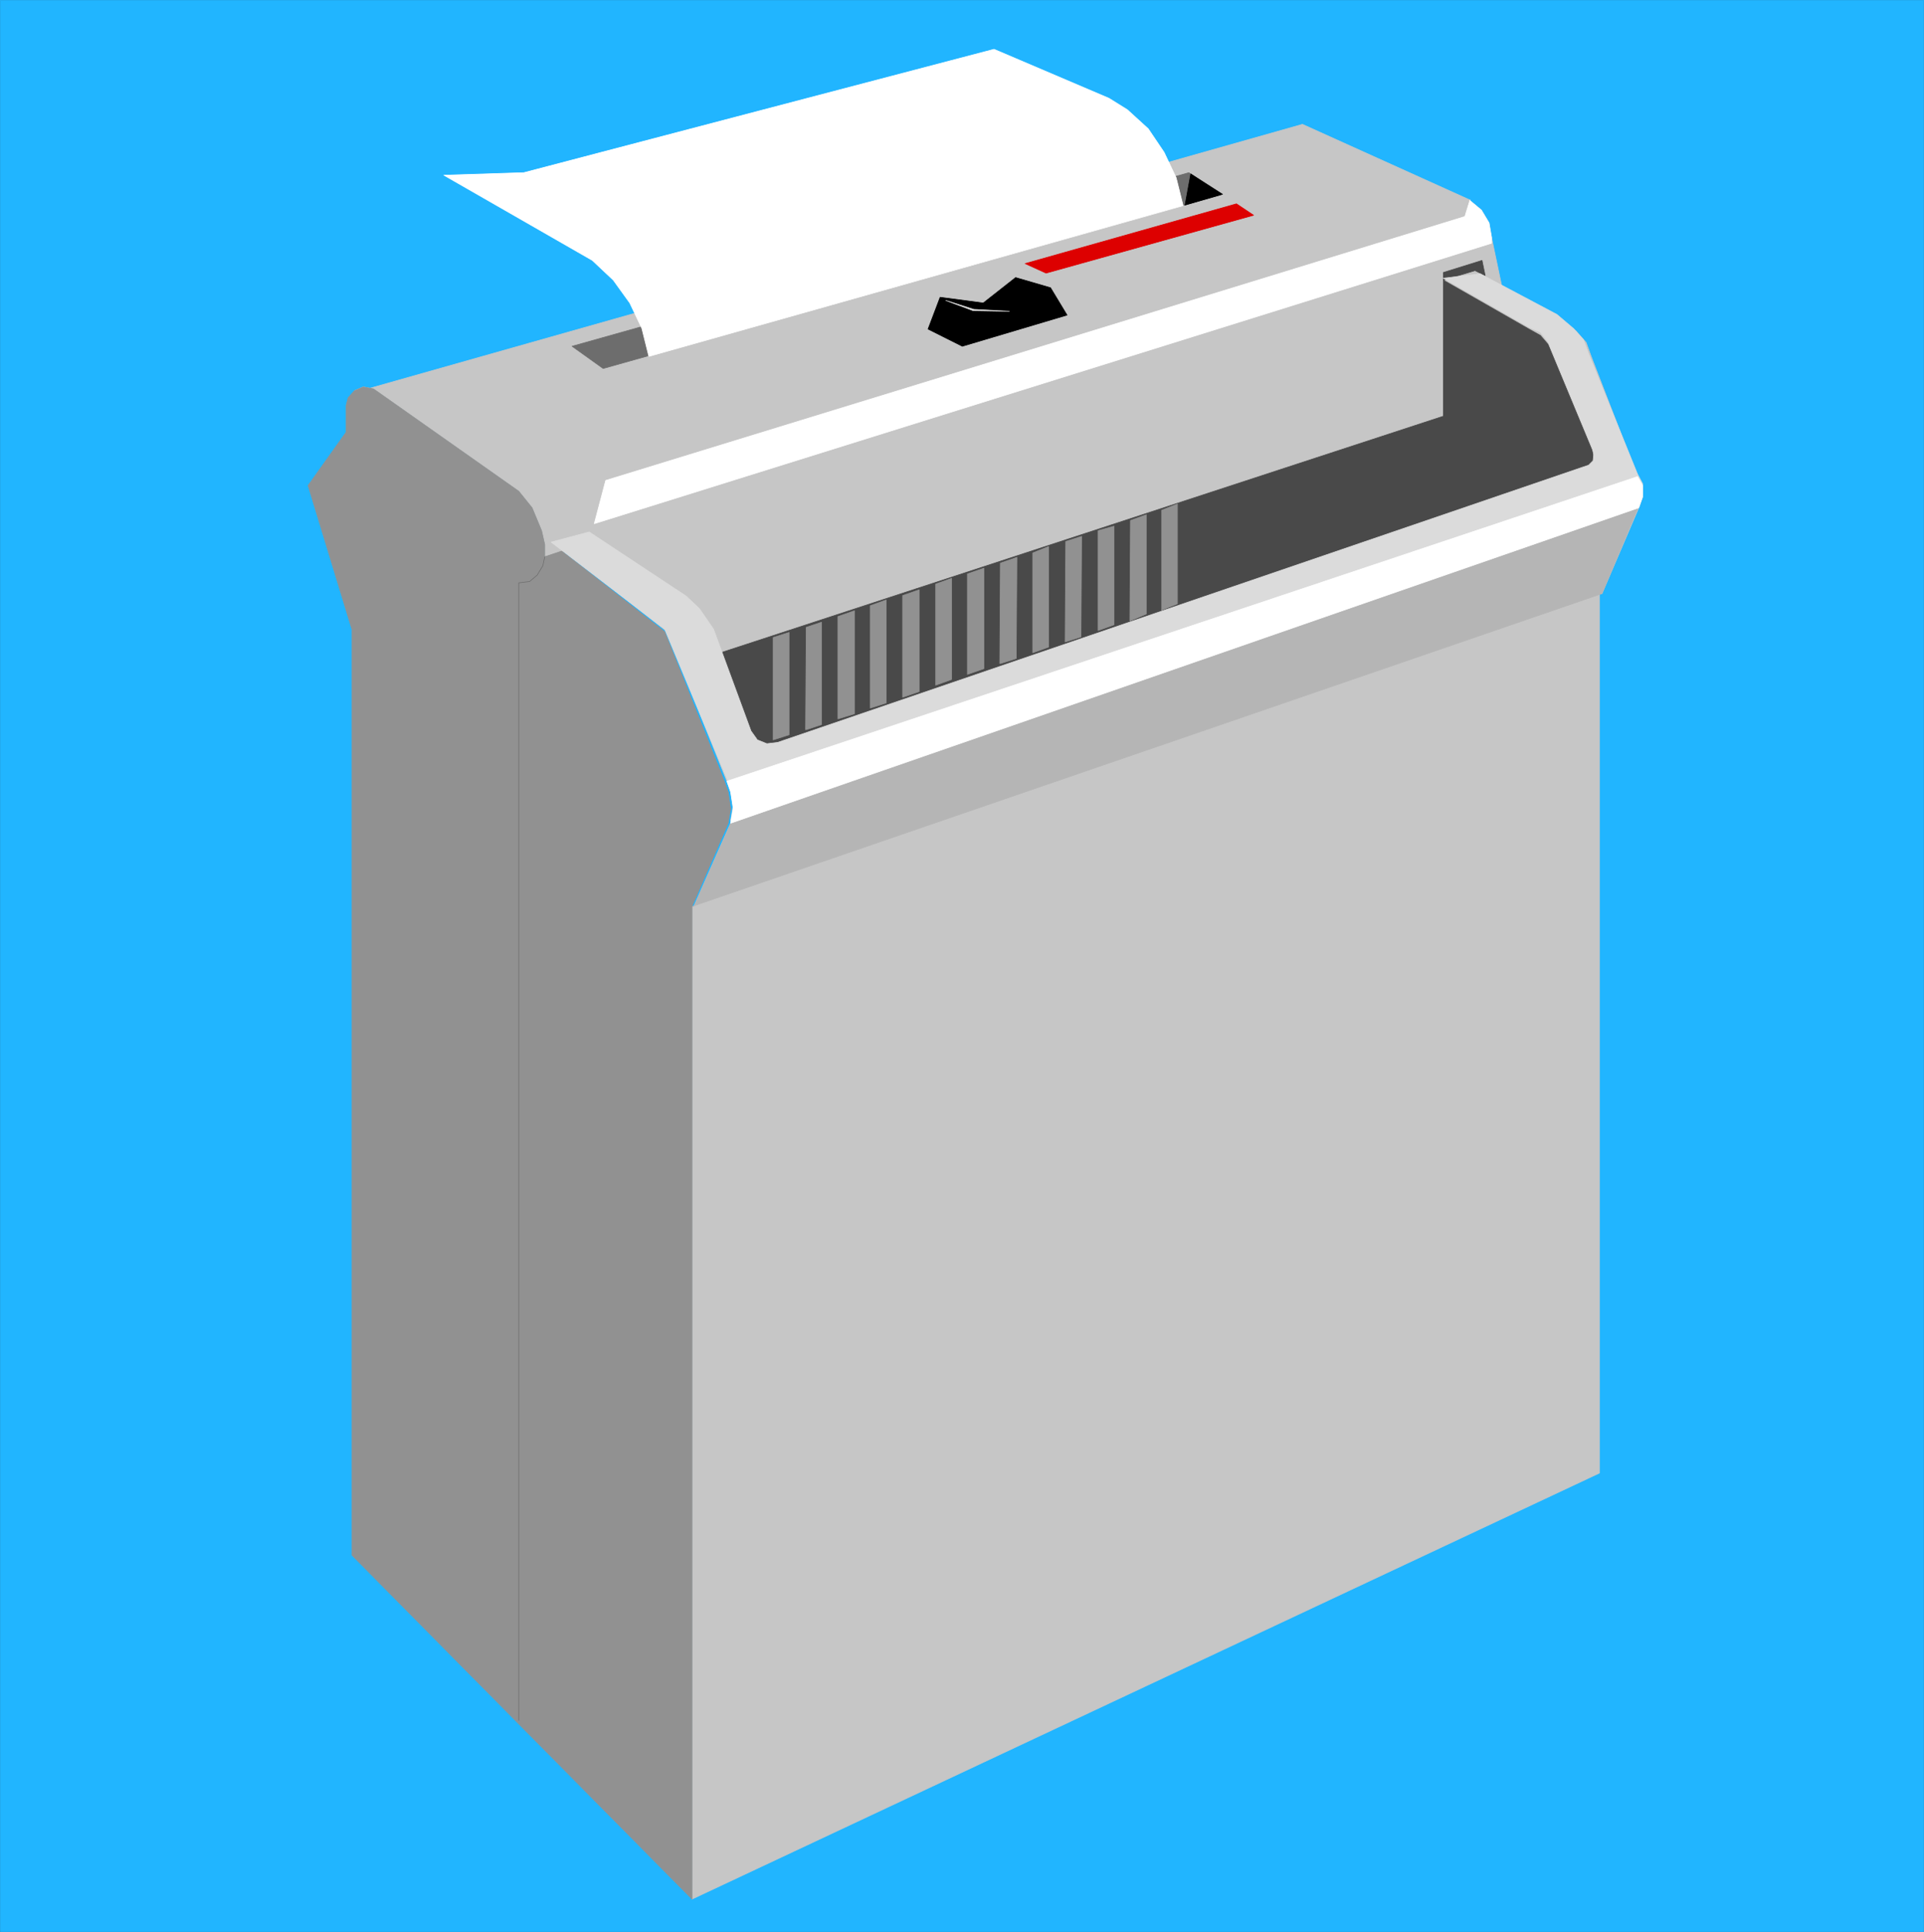 <?xml version="1.0" encoding="UTF-8" standalone="no"?>
<svg
   version="1.0"
   width="129.51mm"
   height="130.02mm"
   id="svg55"
   sodipodi:docname="Shredder 2.wmf"
   xmlns:inkscape="http://www.inkscape.org/namespaces/inkscape"
   xmlns:sodipodi="http://sodipodi.sourceforge.net/DTD/sodipodi-0.dtd"
   xmlns="http://www.w3.org/2000/svg"
   xmlns:svg="http://www.w3.org/2000/svg">
  <rect width="100%" height="100%" fill="#333333" stroke="none"/>
  <sodipodi:namedview
     id="namedview55"
     pagecolor="#ffffff"
     bordercolor="#000000"
     borderopacity="0.25"
     inkscape:showpageshadow="2"
     inkscape:pageopacity="0.0"
     inkscape:pagecheckerboard="0"
     inkscape:deskcolor="#d1d1d1"
     inkscape:document-units="mm" />
  <defs
     id="defs1">
    <pattern
       id="WMFhbasepattern"
       patternUnits="userSpaceOnUse"
       width="6"
       height="6"
       x="0"
       y="0" />
  </defs>
  <path
     style="fill:#21b5ff;fill-opacity:1;fill-rule:evenodd;stroke:none"
     d="M 0.081,491.173 V 0.081 H 489.406 V 491.335 H 0.081 v 0 z"
     id="path1" />
  <path
     style="fill:none;stroke:#21b5ff;stroke-width:0.161px;stroke-linecap:round;stroke-linejoin:round;stroke-miterlimit:4;stroke-dasharray:none;stroke-opacity:1"
     d="M 0.081,491.173 V 0.081 H 489.406 V 491.335 H 0.081 v 0"
     id="path2" />
  <path
     style="fill:#c6c6c6;fill-opacity:1;fill-rule:evenodd;stroke:none"
     d="M 176.051,483.085 406.91,374.709 V 150.999 h 0.646 l 9.364,-21.837 0.969,-2.75 v -2.912 l -1.292,-2.265 -11.785,-30.572 -1.292,-3.559 -2.583,-2.912 -4.52,-3.073 -14.368,-8.411 -2.583,-12.293 -0.646,-3.72 -1.937,-3.235 -2.906,-2.426 V 50.872 L 331.356,31.623 93.555,98.914 l -3.39,0.485 2.26,-0.971 2.583,0.485 36.97,26.043 3.39,4.206 2.422,5.823 0.807,3.559 v 3.073 l 5.005,-1.456 26.153,20.543 15.175,38.013 0.969,2.75 0.646,4.206 -0.646,3.72 -9.364,21.19 h -0.484 z"
     id="path3" />
  <path
     style="fill:none;stroke:#c6c6c6;stroke-width:0.161px;stroke-linecap:round;stroke-linejoin:round;stroke-miterlimit:4;stroke-dasharray:none;stroke-opacity:1"
     d="M 176.051,483.085 406.91,374.709 V 150.999 h 0.646 l 9.364,-21.837 0.969,-2.75 v -2.912 l -1.292,-2.265 -11.785,-30.572 -1.292,-3.559 -2.583,-2.912 -4.52,-3.073 -14.368,-8.411 -2.583,-12.293 -0.646,-3.72 -1.937,-3.235 -2.906,-2.426 V 50.872 L 331.356,31.623 93.555,98.914 l -3.39,0.485 2.26,-0.971 2.583,0.485 36.97,26.043 3.39,4.206 2.422,5.823 0.807,3.559 v 3.073 l 5.005,-1.456 26.153,20.543 15.175,38.013 0.969,2.75 0.646,4.206 -0.646,3.72 -9.364,21.19 h -0.484 v 252.502 0"
     id="path4" />
  <path
     style="fill:#b5b5b5;fill-opacity:1;fill-rule:evenodd;stroke:none"
     d="m 417.888,126.412 -10.332,24.587 -231.505,79.584 h 0.484 l 9.364,-21.19 231.99,-82.981 z"
     id="path5" />
  <path
     style="fill:none;stroke:#b5b5b5;stroke-width:0.161px;stroke-linecap:round;stroke-linejoin:round;stroke-miterlimit:4;stroke-dasharray:none;stroke-opacity:1"
     d="m 417.888,126.412 -10.332,24.587 -231.505,79.584 h 0.484 l 9.364,-21.19 231.99,-82.981 v 0"
     id="path6" />
  <path
     style="fill:#919191;fill-opacity:1;fill-rule:evenodd;stroke:none"
     d="m 176.051,230.584 9.202,-21.19 0.646,-3.72 -0.646,-4.206 -0.969,-2.75 -15.175,-38.013 -26.153,-20.543 -4.359,1.456 v -3.073 l -0.807,-3.559 -2.422,-5.823 -3.39,-4.206 -36.97,-26.043 -2.583,-0.485 -2.26,0.971 -1.614,1.779 -0.484,1.941 v 6.794 l -9.686,13.588 11.139,36.557 v 235.517 l 86.532,87.51 z"
     id="path7" />
  <path
     style="fill:none;stroke:#919191;stroke-width:0.161px;stroke-linecap:round;stroke-linejoin:round;stroke-miterlimit:4;stroke-dasharray:none;stroke-opacity:1"
     d="m 176.051,230.584 9.202,-21.19 0.646,-3.72 -0.646,-4.206 -0.969,-2.75 -15.175,-38.013 -26.153,-20.543 -4.359,1.456 v -3.073 l -0.807,-3.559 -2.422,-5.823 -3.39,-4.206 -36.97,-26.043 -2.583,-0.485 -2.26,0.971 -1.614,1.779 -0.484,1.941 v 6.794 l -9.686,13.588 11.139,36.557 v 235.517 l 86.532,87.51 v -252.502 0"
     id="path8" />
  <path
     style="fill:none;stroke:#6d6d6d;stroke-width:0.161px;stroke-linecap:round;stroke-linejoin:round;stroke-miterlimit:4;stroke-dasharray:none;stroke-opacity:1"
     d="M 131.977,437.632 V 148.25 l 2.744,-0.324 1.937,-1.618 1.453,-2.426 0.484,-2.265"
     id="path9" />
  <path
     style="fill:#494949;fill-opacity:1;fill-rule:evenodd;stroke:none"
     d="m 191.065,186.748 1.614,2.103 2.422,0.971 2.744,-0.324 204.868,-70.041 1.453,-0.485 1.13,-1.132 0.161,-1.456 -0.323,-1.618 -11.301,-27.175 -1.937,-2.265 -2.906,-1.618 -21.794,-12.455 8.072,-2.426 2.583,1.294 -0.807,-3.882 -9.848,3.073 v 36.557 l -184.365,60.335 z"
     id="path10" />
  <path
     style="fill:none;stroke:#494949;stroke-width:0.161px;stroke-linecap:round;stroke-linejoin:round;stroke-miterlimit:4;stroke-dasharray:none;stroke-opacity:1"
     d="m 191.065,186.748 1.614,2.103 2.422,0.971 2.744,-0.324 204.868,-70.041 1.453,-0.485 1.13,-1.132 0.161,-1.456 -0.323,-1.618 -11.301,-27.175 -1.937,-2.265 -2.906,-1.618 -21.794,-12.455 8.072,-2.426 2.583,1.294 -0.807,-3.882 -9.848,3.073 v 36.557 l -184.365,60.335 8.233,20.543 v 0"
     id="path11" />
  <path
     style="fill:#919191;fill-opacity:1;fill-rule:evenodd;stroke:none"
     d="m 196.715,188.203 v -26.043 l 4.036,-1.294 v 26.043 l -4.036,1.294 z"
     id="path12" />
  <path
     style="fill:none;stroke:#919191;stroke-width:0.161px;stroke-linecap:round;stroke-linejoin:round;stroke-miterlimit:4;stroke-dasharray:none;stroke-opacity:1"
     d="m 196.715,188.203 v -26.043 l 4.036,-1.294 v 26.043 l -4.036,1.294 v 0"
     id="path13" />
  <path
     style="fill:#919191;fill-opacity:1;fill-rule:evenodd;stroke:none"
     d="m 204.948,185.615 0.161,-26.043 3.875,-1.294 v 26.043 l -3.875,1.294 v 0 z"
     id="path14" />
  <path
     style="fill:none;stroke:#919191;stroke-width:0.161px;stroke-linecap:round;stroke-linejoin:round;stroke-miterlimit:4;stroke-dasharray:none;stroke-opacity:1"
     d="m 204.948,185.615 0.161,-26.043 3.875,-1.294 v 26.043 l -3.875,1.294 v 0"
     id="path15" />
  <path
     style="fill:#919191;fill-opacity:1;fill-rule:evenodd;stroke:none"
     d="m 213.182,182.865 v -26.043 l 4.197,-1.456 v 26.205 z"
     id="path16" />
  <path
     style="fill:none;stroke:#919191;stroke-width:0.161px;stroke-linecap:round;stroke-linejoin:round;stroke-miterlimit:4;stroke-dasharray:none;stroke-opacity:1"
     d="m 213.182,182.865 v -26.043 l 4.197,-1.456 v 26.205 l -4.197,1.294 v 0"
     id="path17" />
  <path
     style="fill:#919191;fill-opacity:1;fill-rule:evenodd;stroke:none"
     d="m 221.415,180.116 v -26.043 l 4.036,-1.456 v 26.205 z"
     id="path18" />
  <path
     style="fill:none;stroke:#919191;stroke-width:0.161px;stroke-linecap:round;stroke-linejoin:round;stroke-miterlimit:4;stroke-dasharray:none;stroke-opacity:1"
     d="m 221.415,180.116 v -26.043 l 4.036,-1.456 v 26.205 l -4.036,1.294 v 0"
     id="path19" />
  <path
     style="fill:#919191;fill-opacity:1;fill-rule:evenodd;stroke:none"
     d="m 229.649,177.366 v -25.881 l 4.197,-1.456 v 25.881 z"
     id="path20" />
  <path
     style="fill:none;stroke:#919191;stroke-width:0.161px;stroke-linecap:round;stroke-linejoin:round;stroke-miterlimit:4;stroke-dasharray:none;stroke-opacity:1"
     d="m 229.649,177.366 v -25.881 l 4.197,-1.456 v 25.881 l -4.197,1.456 v 0"
     id="path21" />
  <path
     style="fill:#919191;fill-opacity:1;fill-rule:evenodd;stroke:none"
     d="M 238.044,174.292 V 148.573 l 4.036,-1.456 v 25.719 z"
     id="path22" />
  <path
     style="fill:none;stroke:#919191;stroke-width:0.161px;stroke-linecap:round;stroke-linejoin:round;stroke-miterlimit:4;stroke-dasharray:none;stroke-opacity:1"
     d="M 238.044,174.292 V 148.573 l 4.036,-1.456 v 25.719 l -4.036,1.456 v 0"
     id="path23" />
  <path
     style="fill:#919191;fill-opacity:1;fill-rule:evenodd;stroke:none"
     d="M 246.116,171.543 V 145.985 l 4.197,-1.456 v 25.558 l -4.197,1.456 z"
     id="path24" />
  <path
     style="fill:none;stroke:#919191;stroke-width:0.161px;stroke-linecap:round;stroke-linejoin:round;stroke-miterlimit:4;stroke-dasharray:none;stroke-opacity:1"
     d="M 246.116,171.543 V 145.985 l 4.197,-1.456 v 25.558 l -4.197,1.456 v 0"
     id="path25" />
  <path
     style="fill:#919191;fill-opacity:1;fill-rule:evenodd;stroke:none"
     d="m 254.349,168.793 0.161,-25.558 4.197,-1.456 -0.161,25.719 -4.036,1.294 v 0 z"
     id="path26" />
  <path
     style="fill:none;stroke:#919191;stroke-width:0.161px;stroke-linecap:round;stroke-linejoin:round;stroke-miterlimit:4;stroke-dasharray:none;stroke-opacity:1"
     d="m 254.349,168.793 0.161,-25.558 4.197,-1.456 -0.161,25.719 -4.036,1.294 v 0"
     id="path27" />
  <path
     style="fill:#919191;fill-opacity:1;fill-rule:evenodd;stroke:none"
     d="m 262.744,166.043 v -25.396 l 4.036,-1.618 v 25.558 l -4.036,1.456 z"
     id="path28" />
  <path
     style="fill:none;stroke:#919191;stroke-width:0.161px;stroke-linecap:round;stroke-linejoin:round;stroke-miterlimit:4;stroke-dasharray:none;stroke-opacity:1"
     d="m 262.744,166.043 v -25.396 l 4.036,-1.618 v 25.558 l -4.036,1.456 v 0"
     id="path29" />
  <path
     style="fill:#919191;fill-opacity:1;fill-rule:evenodd;stroke:none"
     d="m 270.977,163.293 0.161,-25.558 4.036,-1.294 -0.161,25.558 -4.036,1.294 z"
     id="path30" />
  <path
     style="fill:none;stroke:#919191;stroke-width:0.161px;stroke-linecap:round;stroke-linejoin:round;stroke-miterlimit:4;stroke-dasharray:none;stroke-opacity:1"
     d="m 270.977,163.293 0.161,-25.558 4.036,-1.294 -0.161,25.558 -4.036,1.294 v 0"
     id="path31" />
  <path
     style="fill:#919191;fill-opacity:1;fill-rule:evenodd;stroke:none"
     d="m 279.372,160.381 v -25.396 l 4.036,-1.132 v 25.072 z"
     id="path32" />
  <path
     style="fill:none;stroke:#919191;stroke-width:0.161px;stroke-linecap:round;stroke-linejoin:round;stroke-miterlimit:4;stroke-dasharray:none;stroke-opacity:1"
     d="m 279.372,160.381 v -25.396 l 4.036,-1.132 v 25.072 l -4.036,1.456 v 0"
     id="path33" />
  <path
     style="fill:#919191;fill-opacity:1;fill-rule:evenodd;stroke:none"
     d="m 287.444,157.793 0.161,-25.396 4.036,-1.456 v 25.234 l -4.197,1.779 v 0 z"
     id="path34" />
  <path
     style="fill:none;stroke:#919191;stroke-width:0.161px;stroke-linecap:round;stroke-linejoin:round;stroke-miterlimit:4;stroke-dasharray:none;stroke-opacity:1"
     d="m 287.444,157.793 0.161,-25.396 4.036,-1.456 v 25.234 l -4.197,1.779 v 0"
     id="path35" />
  <path
     style="fill:#919191;fill-opacity:1;fill-rule:evenodd;stroke:none"
     d="m 295.516,155.205 v -25.396 l 4.036,-1.618 v 25.396 l -4.036,1.618 z"
     id="path36" />
  <path
     style="fill:none;stroke:#919191;stroke-width:0.161px;stroke-linecap:round;stroke-linejoin:round;stroke-miterlimit:4;stroke-dasharray:none;stroke-opacity:1"
     d="m 295.516,155.205 v -25.396 l 4.036,-1.618 v 25.396 l -4.036,1.618 v 0"
     id="path37" />
  <path
     style="fill:#000000;fill-opacity:1;fill-rule:evenodd;stroke:none"
     d="m 236.106,83.709 8.718,4.367 26.638,-7.926 -4.197,-6.956 -8.879,-2.588 -8.233,6.47 -10.978,-1.456 -3.067,8.088 z"
     id="path38" />
  <path
     style="fill:none;stroke:#000000;stroke-width:0.161px;stroke-linecap:round;stroke-linejoin:round;stroke-miterlimit:4;stroke-dasharray:none;stroke-opacity:1"
     d="m 236.106,83.709 8.718,4.367 26.638,-7.926 -4.197,-6.956 -8.879,-2.588 -8.233,6.47 -10.978,-1.456 -3.067,8.088 v 0"
     id="path39" />
  <path
     style="fill:#dd0000;fill-opacity:1;fill-rule:evenodd;stroke:none"
     d="m 260.807,67.048 5.328,2.426 52.791,-14.72 -4.359,-2.912 -53.76,15.205 z"
     id="path40" />
  <path
     style="fill:none;stroke:#dd0000;stroke-width:0.161px;stroke-linecap:round;stroke-linejoin:round;stroke-miterlimit:4;stroke-dasharray:none;stroke-opacity:1"
     d="m 260.807,67.048 5.328,2.426 52.791,-14.72 -4.359,-2.912 -53.76,15.205 v 0"
     id="path41" />
  <path
     style="fill:#6d6d6d;fill-opacity:1;fill-rule:evenodd;stroke:none"
     d="M 310.53,49.578 153.449,93.738 145.538,88.076 302.458,43.917 310.53,49.578 Z"
     id="path42" />
  <path
     style="fill:none;stroke:#6d6d6d;stroke-width:0.161px;stroke-linecap:round;stroke-linejoin:round;stroke-miterlimit:4;stroke-dasharray:none;stroke-opacity:1"
     d="m 310.53,49.578 -157.081,44.159 -7.911,-5.661 156.92,-44.159 8.072,5.661 v 0"
     id="path43" />
  <path
     style="fill:#ffffff;fill-opacity:1;fill-rule:evenodd;stroke:none"
     d="m 301.005,52.328 -1.776,-7.117 -3.067,-6.47 -4.036,-5.985 -5.328,-4.853 -4.682,-2.912 -29.221,-12.455 -119.627,31.381 -20.341,0.647 37.777,21.675 5.328,5.014 4.197,5.823 3.067,6.47 1.776,7.117 135.933,-38.336 z"
     id="path44" />
  <path
     style="fill:none;stroke:#ffffff;stroke-width:0.161px;stroke-linecap:round;stroke-linejoin:round;stroke-miterlimit:4;stroke-dasharray:none;stroke-opacity:1"
     d="m 301.005,52.328 -1.776,-7.117 -3.067,-6.47 -4.036,-5.985 -5.328,-4.853 -4.682,-2.912 -29.221,-12.455 -119.627,31.381 -20.341,0.647 37.777,21.675 5.328,5.014 4.197,5.823 3.067,6.47 1.776,7.117 135.933,-38.336 v 0"
     id="path45" />
  <path
     style="fill:#000000;fill-opacity:1;fill-rule:evenodd;stroke:none"
     d="m 301.49,52.166 9.525,-2.75 -8.072,-5.176 z"
     id="path46" />
  <path
     style="fill:none;stroke:#000000;stroke-width:0.161px;stroke-linecap:round;stroke-linejoin:round;stroke-miterlimit:4;stroke-dasharray:none;stroke-opacity:1"
     d="m 301.49,52.166 9.525,-2.75 -8.072,-5.176 -1.453,7.926 v 0"
     id="path47" />
  <path
     style="fill:#dbdbdb;fill-opacity:1;fill-rule:evenodd;stroke:none"
     d="m 191.065,185.939 1.614,2.265 2.422,0.971 2.744,-0.324 204.868,-70.041 1.453,-0.485 1.13,-1.132 0.161,-1.618 -0.323,-1.456 -11.301,-27.175 -1.937,-2.426 -2.906,-1.294 -21.794,-12.455 9.364,-1.132 19.534,10.352 4.197,3.559 2.583,2.912 1.292,3.559 12.431,30.572 1.292,2.426 v 2.75 l -0.969,2.75 -231.021,80.231 0.646,-3.882 -0.646,-4.044 -0.969,-2.75 -15.821,-38.013 -28.898,-22.161 9.686,-2.588 24.7,16.337 3.39,3.235 3.552,5.176 z"
     id="path48" />
  <path
     style="fill:none;stroke:#dbdbdb;stroke-width:0.161px;stroke-linecap:round;stroke-linejoin:round;stroke-miterlimit:4;stroke-dasharray:none;stroke-opacity:1"
     d="m 191.065,185.939 1.614,2.265 2.422,0.971 2.744,-0.324 204.868,-70.041 1.453,-0.485 1.13,-1.132 0.161,-1.618 -0.323,-1.456 -11.301,-27.175 -1.937,-2.426 -2.906,-1.294 -21.794,-12.455 9.364,-1.132 19.534,10.352 4.197,3.559 2.583,2.912 1.292,3.559 12.431,30.572 1.292,2.426 v 2.75 l -0.969,2.75 -231.021,80.231 0.646,-3.882 -0.646,-4.044 -0.969,-2.75 -15.821,-38.013 -28.898,-22.161 9.686,-2.588 24.7,16.337 3.39,3.235 3.552,5.176 9.525,25.881 v 0"
     id="path49" />
  <path
     style="fill:#ffffff;fill-opacity:1;fill-rule:evenodd;stroke:none"
     d="m 416.597,121.236 1.292,2.265 v 2.912 l -0.969,2.75 -231.021,80.231 0.646,-3.72 -0.646,-4.206 -0.969,-2.75 z"
     id="path50" />
  <path
     style="fill:none;stroke:#ffffff;stroke-width:0.161px;stroke-linecap:round;stroke-linejoin:round;stroke-miterlimit:4;stroke-dasharray:none;stroke-opacity:1"
     d="m 416.597,121.236 1.292,2.265 v 2.912 l -0.969,2.75 -231.021,80.231 0.646,-3.72 -0.646,-4.206 -0.969,-2.75 231.667,-77.481 v 0"
     id="path51" />
  <path
     style="fill:#ffffff;fill-opacity:1;fill-rule:evenodd;stroke:none"
     d="m 154.095,122.207 218.59,-67.129 1.292,-4.206 v 0.162 l 2.906,2.426 1.937,3.235 0.646,3.72 v 1.456 l -228.276,71.335 2.906,-10.999 z"
     id="path52" />
  <path
     style="fill:none;stroke:#ffffff;stroke-width:0.161px;stroke-linecap:round;stroke-linejoin:round;stroke-miterlimit:4;stroke-dasharray:none;stroke-opacity:1"
     d="m 154.095,122.207 218.59,-67.129 1.292,-4.206 v 0.162 l 2.906,2.426 1.937,3.235 0.646,3.72 v 1.456 l -228.276,71.335 2.906,-10.999 v 0"
     id="path53" />
  <path
     style="fill:#dbdbdb;fill-opacity:1;fill-rule:evenodd;stroke:none"
     d="m 240.627,76.43 6.942,2.588 9.202,0.162 -9.041,-0.485 z"
     id="path54" />
  <path
     style="fill:none;stroke:#dbdbdb;stroke-width:0.161px;stroke-linecap:round;stroke-linejoin:round;stroke-miterlimit:4;stroke-dasharray:none;stroke-opacity:1"
     d="m 240.627,76.43 6.942,2.588 9.202,0.162 -9.041,-0.485 -7.103,-2.265 v 0"
     id="path55" />
</svg>
